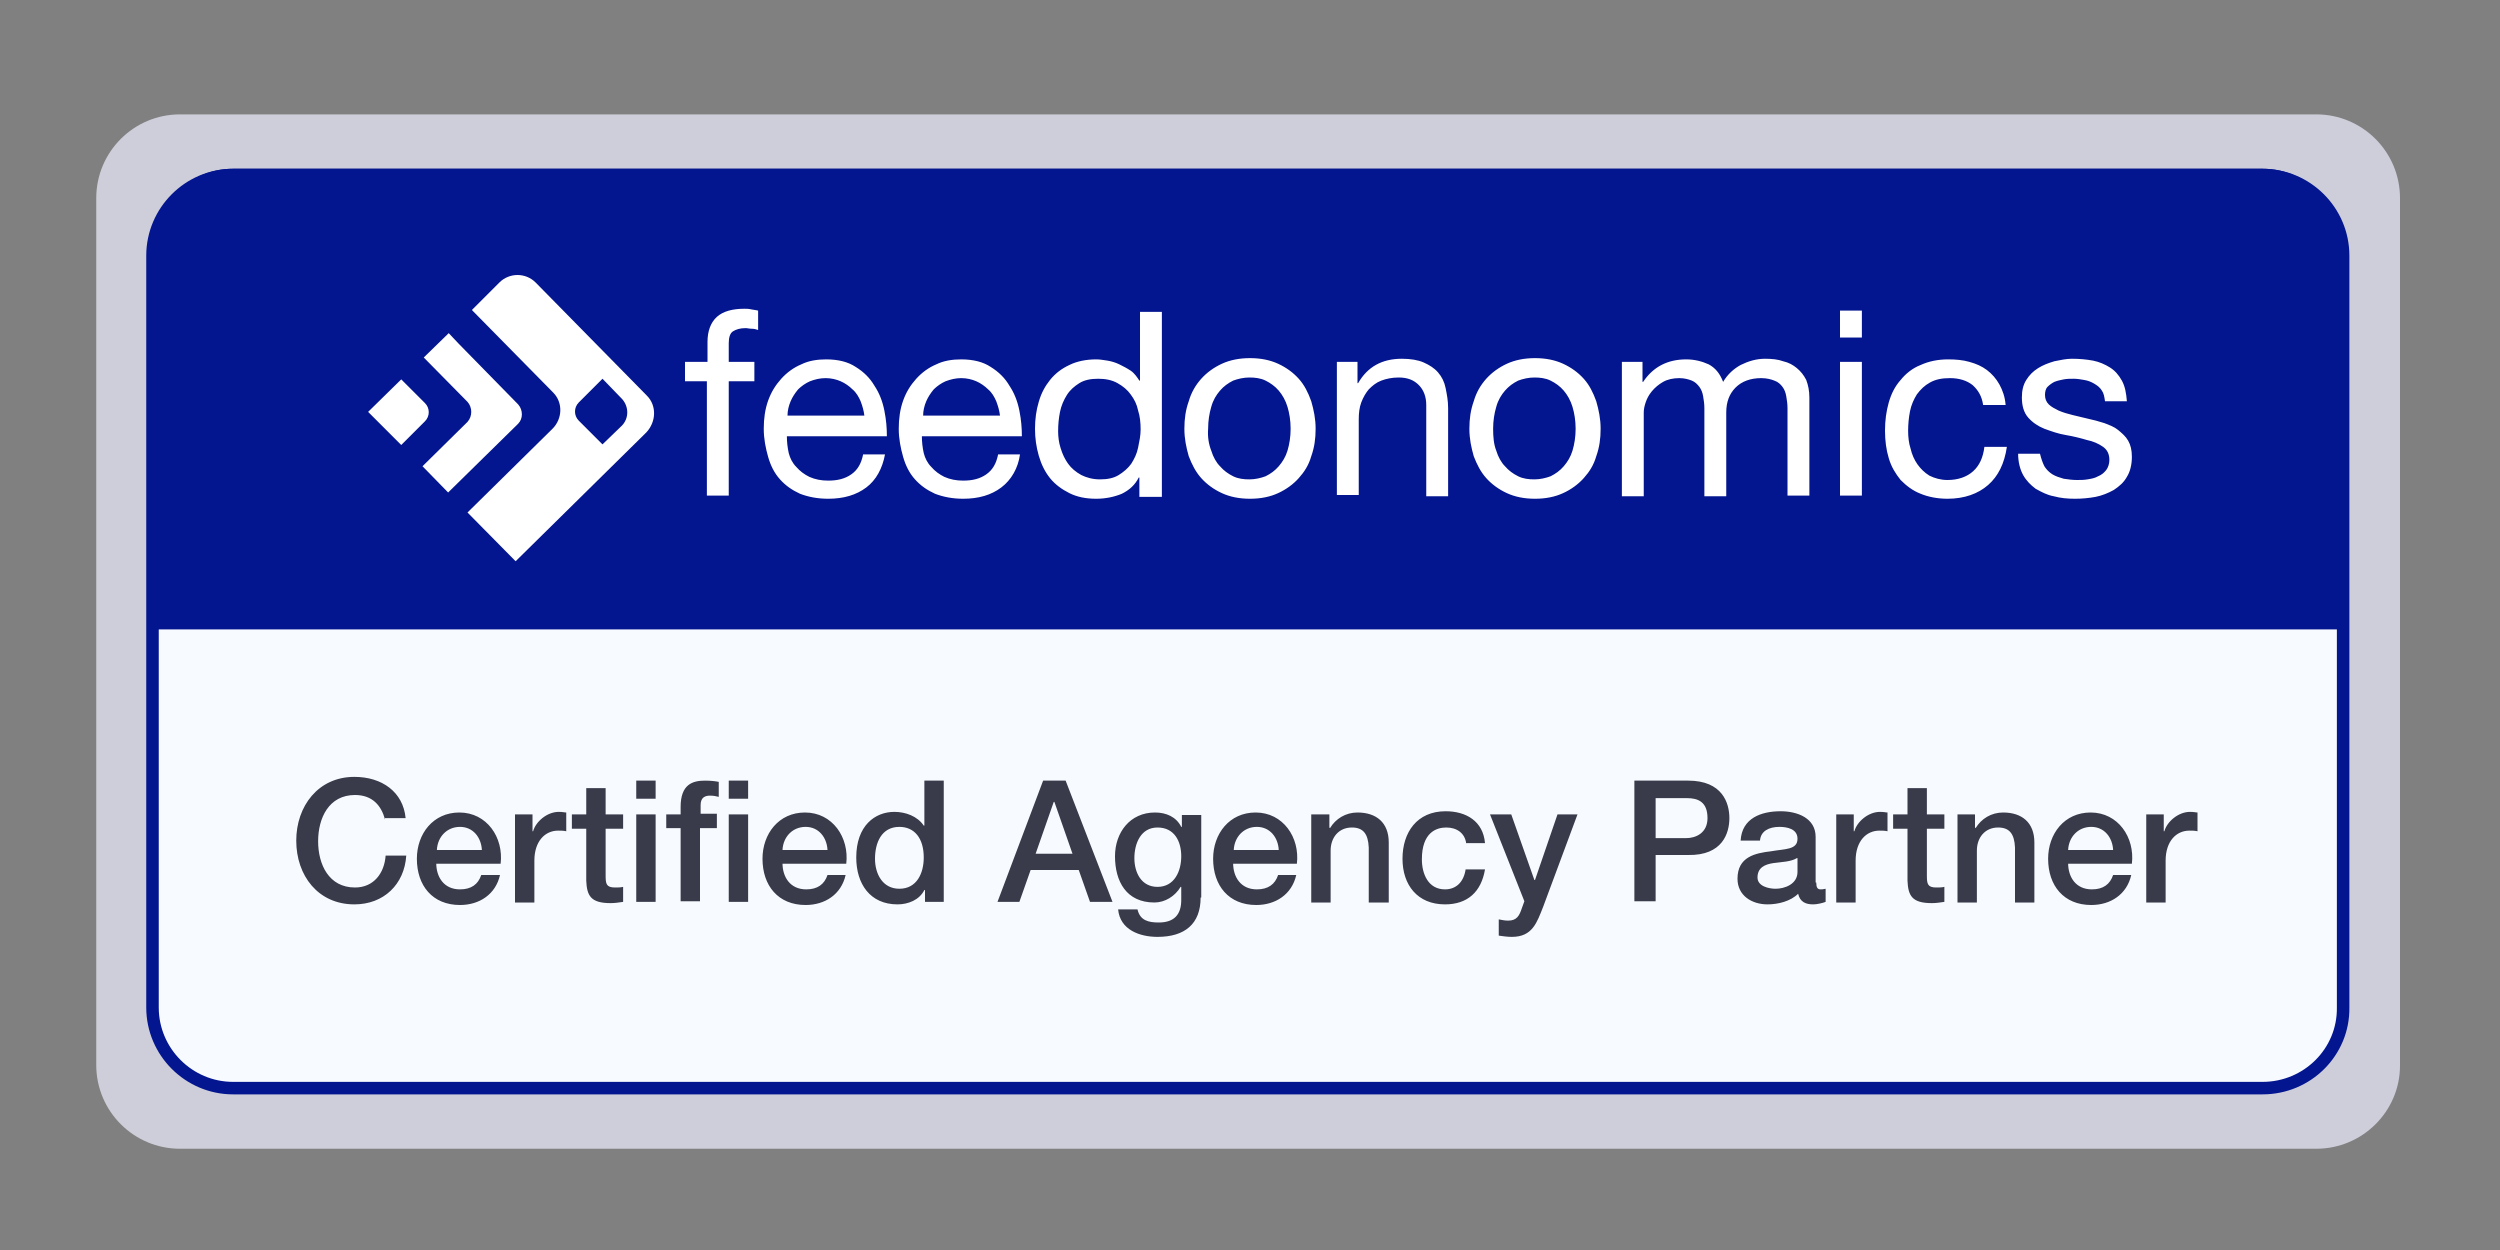 <svg version="1.1" id="Layer_1" xmlns="http://www.w3.org/2000/svg" x="0" y="0" width="200" height="100" viewBox="0 0 400 200" xml:space="preserve"><rect x="0" y="0" width="400" height="200" fill="#808080" stroke="none"/><style>.st3{fill:#393a4a}.st4{fill:#fff}</style><path d="M370.6 183.8H28.8c-7.4 0-13.4-6-13.4-13.4V31.7c0-7.4 6-13.4 13.4-13.4h341.8c7.4 0 13.4 6 13.4 13.4v138.8c0 7.3-6 13.3-13.4 13.3z" fill="#cdced9"/><path d="M362 174.1H37.3c-7.1 0-12.9-5.8-12.9-12.9V40.9c0-7.1 5.8-12.9 12.9-12.9H362c7.1 0 12.9 5.8 12.9 12.9v120.3c.1 7.1-5.7 12.9-12.9 12.9z" fill="#f7fafe" stroke="#03158f" stroke-width="2" stroke-miterlimit="10"/><path d="M375 100.7H24.4V39.9c0-7.1 5.8-12.9 12.9-12.9H362c7.1 0 12.9 5.8 12.9 12.9v60.8z" fill="#03158f"/><path class="st3" d="M61.6 131.1c-.6-2.2-2-3.9-4.8-3.9-4.2 0-5.9 3.7-5.9 7.4s1.7 7.4 5.9 7.4c3 0 4.7-2.3 4.9-5.1H65c-.3 4.6-3.6 7.8-8.3 7.8-5.8 0-9.3-4.6-9.3-10.2 0-5.5 3.5-10.2 9.3-10.2 4.4 0 7.8 2.4 8.2 6.6h-3.3zM69.8 138.1c0 2.2 1.2 4.2 3.8 4.2 1.8 0 2.9-.8 3.4-2.3h3c-.7 3.1-3.3 4.8-6.4 4.8-4.4 0-6.9-3.1-6.9-7.4 0-4 2.6-7.4 6.8-7.4 4.4 0 7.1 4 6.6 8.2H69.8zm7.3-2.1c-.1-2-1.4-3.7-3.5-3.7s-3.6 1.6-3.7 3.7h7.2zM82.3 130.3h2.9v2.7h.1c.4-1.5 2.2-3.1 4.1-3.1.7 0 .9.1 1.2.1v3c-.4-.1-.9-.1-1.3-.1-2.1 0-3.8 1.7-3.8 4.8v6.7h-3.1v-14.1zM91.5 130.3h2.3v-4.2h3.1v4.2h2.8v2.3h-2.8v7.5c0 1.3.1 1.9 1.5 1.9.4 0 .9 0 1.3-.1v2.4c-.7.1-1.3.2-2 .2-3.2 0-3.8-1.2-3.9-3.6v-8.3h-2.3v-2.3zM101.8 124.9h3.1v2.9h-3.1v-2.9zm0 5.4h3.1v14h-3.1v-14zM106.6 130.3h2.3v-1.2c0-3.6 1.9-4.2 3.9-4.2 1 0 1.7.1 2.2.2v2.4c-.4-.1-.8-.2-1.4-.2-.8 0-1.5.3-1.5 1.5v1.4h2.6v2.3H112v11.7h-3.1v-11.7h-2.3v-2.2zm10-5.4h3.1v2.9h-3.1v-2.9zm0 5.4h3.1v14h-3.1v-14zM125.2 138.1c0 2.2 1.2 4.2 3.8 4.2 1.8 0 2.9-.8 3.4-2.3h2.9c-.7 3.1-3.3 4.8-6.4 4.8-4.4 0-6.9-3.1-6.9-7.4 0-4 2.6-7.4 6.8-7.4 4.4 0 7.1 4 6.6 8.2h-10.2zm7.2-2.1c-.1-2-1.4-3.7-3.5-3.7s-3.6 1.6-3.7 3.7h7.2zM150.9 144.3H148v-1.9h-.1c-.8 1.6-2.6 2.3-4.3 2.3-4.4 0-6.6-3.3-6.6-7.5 0-5.1 3-7.3 6.1-7.3 1.8 0 3.7.7 4.7 2.2h.1v-7.2h3.1v19.4zm-7-2.1c2.8 0 3.9-2.5 3.9-5 0-3.1-1.5-4.9-3.9-4.9-2.9 0-3.9 2.6-3.9 5.1 0 2.4 1.2 4.8 3.9 4.8zM166.9 124.9h3.6l7.5 19.4h-3.6l-1.8-5.1h-7.7l-1.8 5.1h-3.5l7.3-19.4zm-1.2 11.7h5.9l-2.9-8.3h-.1l-2.9 8.3zM192.1 143.6c0 4.2-2.5 6.3-6.9 6.3-2.8 0-6-1.1-6.3-4.4h3.1c.4 1.8 1.8 2.1 3.4 2.1 2.5 0 3.6-1.3 3.6-3.6v-2.1h-.1c-.9 1.5-2.5 2.5-4.2 2.5-4.5 0-6.3-3.4-6.3-7.4 0-3.8 2.4-7 6.4-7 1.8 0 3.4.7 4.2 2.3h.1v-1.9h3.1v13.2zM189 137c0-2.4-1.1-4.6-3.8-4.6-2.7 0-3.7 2.6-3.7 4.9 0 2.3 1.1 4.6 3.7 4.6 2.7 0 3.8-2.5 3.8-4.9zM197.3 138.1c0 2.2 1.2 4.2 3.8 4.2 1.8 0 2.9-.8 3.4-2.3h2.9c-.7 3.1-3.3 4.8-6.4 4.8-4.4 0-6.9-3.1-6.9-7.4 0-4 2.6-7.4 6.8-7.4 4.4 0 7.1 4 6.6 8.2h-10.2zm7.3-2.1c-.1-2-1.4-3.7-3.5-3.7s-3.6 1.6-3.7 3.7h7.2zM209.8 130.3h2.9v2.1l.1.1c.9-1.5 2.5-2.5 4.4-2.5 3 0 5 1.6 5 4.8v9.6H219v-8.8c-.1-2.2-.9-3.2-2.7-3.2-2.1 0-3.4 1.6-3.4 3.7v8.3h-3.1v-14.1zM234.6 135c-.2-1.7-1.5-2.6-3.2-2.6-1.6 0-3.9.8-3.9 5.1 0 2.3 1 4.8 3.7 4.8 1.8 0 3-1.2 3.3-3.2h3.1c-.6 3.6-2.8 5.6-6.4 5.6-4.4 0-6.8-3.1-6.8-7.3 0-4.2 2.3-7.6 6.9-7.6 3.3 0 6 1.6 6.3 5.1h-3zM238.4 130.3h3.4l3.7 10.5h.1l3.6-10.5h3.2l-5.5 14.8c-1 2.5-1.7 4.8-5 4.8-.7 0-1.4-.1-2.1-.2v-2.6c.5.1 1 .2 1.5.2 1.4 0 1.8-.8 2.2-2l.4-1.1-5.5-13.9zM261.5 124.9h8.6c5.5 0 6.6 3.6 6.6 6s-1.1 6-6.6 5.9h-5.2v7.4h-3.4v-19.3zm3.3 9.2h5c1.5 0 3.4-.8 3.4-3.2 0-2.6-1.5-3.2-3.3-3.2h-5v6.4zM290.6 141.2c0 .8.2 1.1.7 1.1.2 0 .4 0 .8-.1v2.1c-.5.2-1.4.4-2 .4-1.2 0-2.1-.4-2.4-1.7-1.2 1.2-3.2 1.7-4.9 1.7-2.5 0-4.8-1.4-4.8-4.1 0-3.5 2.8-4.1 5.4-4.4 2.2-.4 4.2-.2 4.2-2 0-1.6-1.7-1.9-2.9-1.9-1.7 0-3 .7-3.1 2.2h-3.1c.2-3.6 3.3-4.7 6.4-4.7 2.7 0 5.6 1.1 5.6 4.1v7.3zm-3.1-3.9c-1 .6-2.4.6-3.8.8-1.3.2-2.5.7-2.5 2.3 0 1.4 1.8 1.8 2.9 1.8 1.4 0 3.5-.7 3.5-2.7v-2.2zM293.7 130.3h2.9v2.7h.1c.4-1.5 2.2-3.1 4.1-3.1.7 0 .9.1 1.2.1v3c-.4-.1-.9-.1-1.3-.1-2.1 0-3.8 1.7-3.8 4.8v6.7h-3.1v-14.1zM302.9 130.3h2.3v-4.2h3.1v4.2h2.8v2.3h-2.8v7.5c0 1.3.1 1.9 1.5 1.9.4 0 .9 0 1.3-.1v2.4c-.7.1-1.3.2-2 .2-3.2 0-3.8-1.2-3.9-3.6v-8.3h-2.3v-2.3zM313.1 130.3h2.9v2.1l.1.1c.9-1.5 2.5-2.5 4.4-2.5 3 0 5 1.6 5 4.8v9.6h-3.1v-8.8c-.1-2.2-.9-3.2-2.7-3.2-2.1 0-3.4 1.6-3.4 3.7v8.3h-3.1v-14.1zM330.9 138.1c0 2.2 1.2 4.2 3.8 4.2 1.8 0 2.9-.8 3.4-2.3h2.9c-.7 3.1-3.3 4.8-6.4 4.8-4.4 0-6.9-3.1-6.9-7.4 0-4 2.6-7.4 6.8-7.4 4.4 0 7.1 4 6.6 8.2h-10.2zm7.2-2.1c-.1-2-1.4-3.7-3.5-3.7s-3.6 1.6-3.7 3.7h7.2zM343.3 130.3h2.9v2.7h.1c.4-1.5 2.2-3.1 4.1-3.1.7 0 .9.1 1.2.1v3c-.4-.1-.9-.1-1.3-.1-2.1 0-3.8 1.7-3.8 4.8v6.7h-3.1v-14.1z"/><path class="st4" d="M109.6 61v-3.1h3.6v-3.2c0-1.7.5-3.1 1.5-4 1-.9 2.5-1.3 4.4-1.3.3 0 .7 0 1.1.1.4.1.8.1 1.1.2v3.1c-.3-.1-.6-.2-1-.2s-.7-.1-1-.1c-.9 0-1.5.2-2 .5s-.7 1-.7 1.9v3h4.1V61h-4.1v18.3h-3.5V61h-3.5zM138.6 78c-1.6 1.2-3.6 1.8-6.1 1.8-1.7 0-3.2-.3-4.5-.8-1.3-.6-2.3-1.3-3.2-2.3-.9-1-1.5-2.2-1.9-3.6-.4-1.4-.7-2.9-.7-4.5s.2-3.1.7-4.5c.5-1.4 1.2-2.5 2.1-3.5.9-1 2-1.8 3.2-2.3 1.2-.6 2.6-.8 4-.8 1.9 0 3.5.4 4.7 1.2 1.3.8 2.3 1.8 3 3 .8 1.2 1.3 2.5 1.6 4s.4 2.8.4 4.1h-16c0 .9.1 1.8.3 2.7.2.8.6 1.6 1.2 2.2.6.7 1.3 1.2 2.1 1.6.9.4 1.9.6 3 .6 1.5 0 2.7-.3 3.7-1s1.6-1.7 1.9-3.2h3.5c-.4 2.2-1.4 4.1-3 5.3zm-.9-13.8c-.3-.7-.7-1.4-1.3-1.9-.5-.5-1.2-1-1.9-1.3-.7-.3-1.5-.5-2.4-.5-.9 0-1.7.2-2.5.5-.7.3-1.4.8-1.9 1.3-.5.6-.9 1.2-1.2 1.9-.3.7-.5 1.5-.5 2.3h12.3c-.1-.8-.3-1.5-.6-2.3zM160.2 78c-1.6 1.2-3.6 1.8-6.1 1.8-1.7 0-3.2-.3-4.5-.8-1.3-.6-2.3-1.3-3.2-2.3-.9-1-1.5-2.2-1.9-3.6-.4-1.4-.7-2.9-.7-4.5s.2-3.1.7-4.5c.5-1.4 1.2-2.5 2.1-3.5.9-1 2-1.8 3.2-2.3 1.2-.6 2.6-.8 4-.8 1.9 0 3.5.4 4.7 1.2 1.3.8 2.3 1.8 3 3 .8 1.2 1.3 2.5 1.6 4s.4 2.8.4 4.1h-16c0 .9.1 1.8.3 2.7.2.8.6 1.6 1.2 2.2.6.7 1.3 1.2 2.1 1.6.9.4 1.9.6 3 .6 1.5 0 2.7-.3 3.7-1s1.6-1.7 1.9-3.2h3.5c-.3 2.2-1.4 4.1-3 5.3zm-.8-13.8c-.3-.7-.7-1.4-1.3-1.9-.5-.5-1.2-1-1.9-1.3-.7-.3-1.5-.5-2.4-.5-.9 0-1.7.2-2.5.5-.7.3-1.4.8-1.9 1.3-.5.6-.9 1.2-1.2 1.9-.3.7-.5 1.5-.5 2.3H160c-.1-.8-.3-1.5-.6-2.3zM182.3 79.3v-2.9h-.1c-.6 1.2-1.5 2-2.7 2.6-1.2.5-2.6.8-4.1.8-1.7 0-3.1-.3-4.3-.9-1.2-.6-2.3-1.4-3.1-2.4-.8-1-1.4-2.2-1.8-3.6-.4-1.4-.6-2.8-.6-4.3s.2-3 .6-4.3c.4-1.4 1-2.5 1.8-3.5s1.8-1.8 3.1-2.4c1.2-.6 2.7-.9 4.3-.9.6 0 1.1.1 1.8.2.6.1 1.3.3 1.9.6.6.3 1.2.6 1.8 1 .6.4 1 1 1.4 1.6h.1v-11h3.5v29.6h-3.6zm-12.6-7.6c.3 1 .7 1.8 1.2 2.5s1.2 1.3 2.1 1.8c.8.4 1.8.7 3 .7s2.2-.2 3-.7c.8-.5 1.5-1.1 2-1.8.5-.8.9-1.6 1.1-2.6.2-1 .4-1.9.4-2.9s-.1-2.1-.4-3c-.2-1-.6-1.8-1.2-2.6-.5-.7-1.2-1.3-2.1-1.8-.9-.5-1.9-.7-3.1-.7-1.2 0-2.2.2-3 .7-.8.5-1.5 1.1-2 1.9-.5.8-.9 1.7-1.1 2.7-.2 1-.3 2-.3 3.1 0 .8.1 1.8.4 2.7zM190.2 64.2c.4-1.4 1.1-2.6 2-3.6.9-1 2-1.8 3.3-2.4 1.3-.6 2.8-.9 4.5-.9 1.7 0 3.2.3 4.5.9 1.3.6 2.4 1.4 3.3 2.4.9 1 1.5 2.2 2 3.6.4 1.4.7 2.8.7 4.4s-.2 3-.7 4.4c-.4 1.4-1.1 2.5-2 3.5-.9 1-2 1.8-3.3 2.4s-2.8.9-4.5.9c-1.7 0-3.2-.3-4.5-.9-1.3-.6-2.4-1.4-3.3-2.4-.9-1-1.5-2.2-2-3.5-.4-1.4-.7-2.8-.7-4.4s.2-3 .7-4.4zm3.6 7.9c.3 1 .8 1.9 1.4 2.5.6.7 1.3 1.2 2.1 1.6.8.4 1.7.5 2.6.5.9 0 1.8-.2 2.6-.5.8-.4 1.5-.9 2.1-1.6.6-.7 1.1-1.5 1.4-2.5.3-1 .5-2.2.5-3.5 0-1.3-.2-2.5-.5-3.5s-.8-1.9-1.4-2.6c-.6-.7-1.3-1.2-2.1-1.6-.8-.4-1.7-.5-2.6-.5-.9 0-1.8.2-2.6.5-.8.4-1.5.9-2.1 1.6-.6.7-1.1 1.5-1.4 2.6-.3 1-.5 2.2-.5 3.5-.1 1.3.1 2.5.5 3.5zM217.2 57.9v3.4h.1c1.5-2.6 3.8-3.9 7-3.9 1.4 0 2.6.2 3.5.6.9.4 1.7.9 2.3 1.6.6.7 1 1.5 1.2 2.5.2 1 .4 2 .4 3.2v14.1h-3.5V64.8c0-1.3-.4-2.4-1.2-3.2-.8-.8-1.8-1.2-3.2-1.2-1.1 0-2 .2-2.8.5-.8.3-1.4.8-2 1.4-.5.6-.9 1.3-1.2 2.1-.3.8-.4 1.7-.4 2.7v12.1h-3.5V57.9h3.3zM235.8 64.2c.4-1.4 1.1-2.6 2-3.6.9-1 2-1.8 3.3-2.4 1.3-.6 2.8-.9 4.5-.9 1.7 0 3.2.3 4.5.9 1.3.6 2.4 1.4 3.3 2.4.9 1 1.5 2.2 2 3.6.4 1.4.7 2.8.7 4.4s-.2 3-.7 4.4c-.4 1.4-1.1 2.5-2 3.5-.9 1-2 1.8-3.3 2.4-1.3.6-2.8.9-4.5.9-1.7 0-3.2-.3-4.5-.9-1.3-.6-2.4-1.4-3.3-2.4-.9-1-1.5-2.2-2-3.5-.4-1.4-.7-2.8-.7-4.4s.2-3 .7-4.4zm3.6 7.9c.3 1 .8 1.9 1.4 2.5.6.7 1.3 1.2 2.1 1.6.8.4 1.7.5 2.6.5.9 0 1.8-.2 2.6-.5.8-.4 1.5-.9 2.1-1.6.6-.7 1.1-1.5 1.4-2.5.3-1 .5-2.2.5-3.5 0-1.3-.2-2.5-.5-3.5s-.8-1.9-1.4-2.6c-.6-.7-1.3-1.2-2.1-1.6-.8-.4-1.7-.5-2.6-.5-.9 0-1.8.2-2.6.5-.8.4-1.5.9-2.1 1.6-.6.7-1.1 1.5-1.4 2.6-.3 1-.5 2.2-.5 3.5 0 1.3.1 2.5.5 3.5zM262.8 57.9v3.2h.1c1.6-2.4 3.9-3.6 6.9-3.6 1.3 0 2.5.3 3.6.8 1.1.6 1.8 1.5 2.3 2.8.7-1.2 1.7-2.1 2.8-2.7 1.2-.6 2.5-1 3.9-1 1.1 0 2.1.1 2.9.4.9.2 1.6.6 2.2 1.1.6.5 1.1 1.1 1.5 1.9.3.8.5 1.7.5 2.8v15.7H286v-14c0-.7-.1-1.3-.2-1.9-.1-.6-.3-1.1-.6-1.5-.3-.4-.7-.8-1.3-1-.5-.2-1.2-.4-2.1-.4-1.7 0-3.1.5-4.1 1.5-1 1-1.5 2.3-1.5 4v13.4h-3.5V65.3c0-.7-.1-1.3-.2-1.9-.1-.6-.3-1.1-.6-1.5-.3-.4-.7-.8-1.2-1-.5-.2-1.2-.4-2-.4-1 0-1.9.2-2.6.6-.7.4-1.3.9-1.8 1.5s-.8 1.2-1 1.8c-.2.6-.3 1.1-.3 1.6v13.4h-3.5V57.9h3.3zM294.4 54v-4.3h3.5V54h-3.5zm3.5 3.9v21.4h-3.5V57.9h3.5zM315.6 61.6c-.9-.7-2.1-1.1-3.6-1.1-1.3 0-2.3.2-3.2.7-.9.5-1.5 1.1-2.1 1.9-.5.8-.9 1.7-1.1 2.7-.2 1-.3 2.1-.3 3.1s.1 2 .4 2.9c.2.9.6 1.8 1.1 2.5.5.7 1.1 1.3 1.9 1.8.8.4 1.8.7 2.9.7 1.7 0 3.1-.5 4.1-1.4 1-.9 1.6-2.2 1.8-3.9h3.6c-.4 2.7-1.4 4.7-3 6.1-1.6 1.4-3.8 2.2-6.5 2.2-1.6 0-3.1-.3-4.3-.8-1.3-.5-2.3-1.3-3.2-2.2-.8-1-1.5-2.1-1.9-3.5-.4-1.3-.6-2.8-.6-4.4s.2-3.1.6-4.5c.4-1.4 1-2.6 1.9-3.6.8-1 1.9-1.9 3.2-2.4 1.3-.6 2.8-.9 4.4-.9 1.2 0 2.4.1 3.4.4 1.1.3 2 .7 2.8 1.3.8.6 1.5 1.4 2 2.3.5.9.9 2 1 3.3h-3.6c-.2-1.4-.8-2.4-1.7-3.2zM327.1 74.6c.3.5.8 1 1.3 1.3.5.3 1.1.5 1.8.7.7.1 1.4.2 2.1.2.6 0 1.1 0 1.7-.1.6-.1 1.2-.2 1.7-.5.5-.2.9-.5 1.3-1 .3-.4.5-1 .5-1.6 0-.9-.3-1.6-1-2.1s-1.6-.9-2.6-1.1c-1-.3-2.2-.6-3.4-.8s-2.3-.6-3.4-1c-1-.4-1.9-1-2.6-1.8-.7-.8-1-1.9-1-3.2 0-1.1.2-2 .7-2.8.5-.8 1.1-1.4 1.9-1.9s1.6-.8 2.6-1.1c1-.2 1.9-.4 2.8-.4 1.2 0 2.3.1 3.4.3 1 .2 1.9.6 2.7 1.1.8.5 1.4 1.2 1.9 2.1.5.9.7 2 .8 3.3h-3.5c-.1-.7-.2-1.3-.5-1.7-.3-.5-.7-.8-1.2-1.1s-1-.5-1.6-.6c-.6-.1-1.1-.2-1.7-.2-.5 0-1.1 0-1.6.1s-1 .2-1.5.4c-.4.2-.8.5-1.1.8-.3.3-.4.8-.4 1.3 0 .6.2 1.1.6 1.5.4.4 1 .7 1.6 1 .7.3 1.4.5 2.2.7.8.2 1.7.4 2.5.6.9.2 1.7.4 2.6.7.8.3 1.6.6 2.2 1.1.6.5 1.2 1 1.6 1.7s.6 1.5.6 2.6c0 1.3-.3 2.4-.8 3.2-.5.9-1.2 1.5-2.1 2.1-.9.5-1.9.9-2.9 1.1-1.1.2-2.2.3-3.3.3-1.2 0-2.3-.1-3.4-.4-1.1-.2-2-.7-2.9-1.2-.8-.6-1.5-1.3-2-2.2-.5-.9-.8-2.1-.8-3.4h3.5c.2.8.4 1.4.7 2zM58.9 65.9l5.3-5.2 3.8 3.8c.8.8.8 2.1 0 2.9l-3.8 3.8-5.3-5.3z"/><path class="st4" d="m74.8 64.3-7-7.1 4-3.9s-.2-.2 1.5 1.6l9.6 9.8c.8.9.8 2.3 0 3.1l-11.2 11-4.1-4.2 7.2-7.1c.8-.9.8-2.3 0-3.2z"/><path class="st4" d="M103.5 63.3 85.7 45.2c-1.6-1.6-4.2-1.6-5.8 0l-4.4 4.4 13 13.2c1.6 1.6 1.5 4.2-.1 5.8L74.8 82l7.7 7.8 20.9-20.6c1.6-1.7 1.7-4.3.1-5.9zm-4.1 4.9-3 2.9-3.8-3.8c-.8-.8-.8-2.1 0-2.9l3.8-3.8 2.9 3c1.4 1.3 1.4 3.4.1 4.6z"/></svg>
